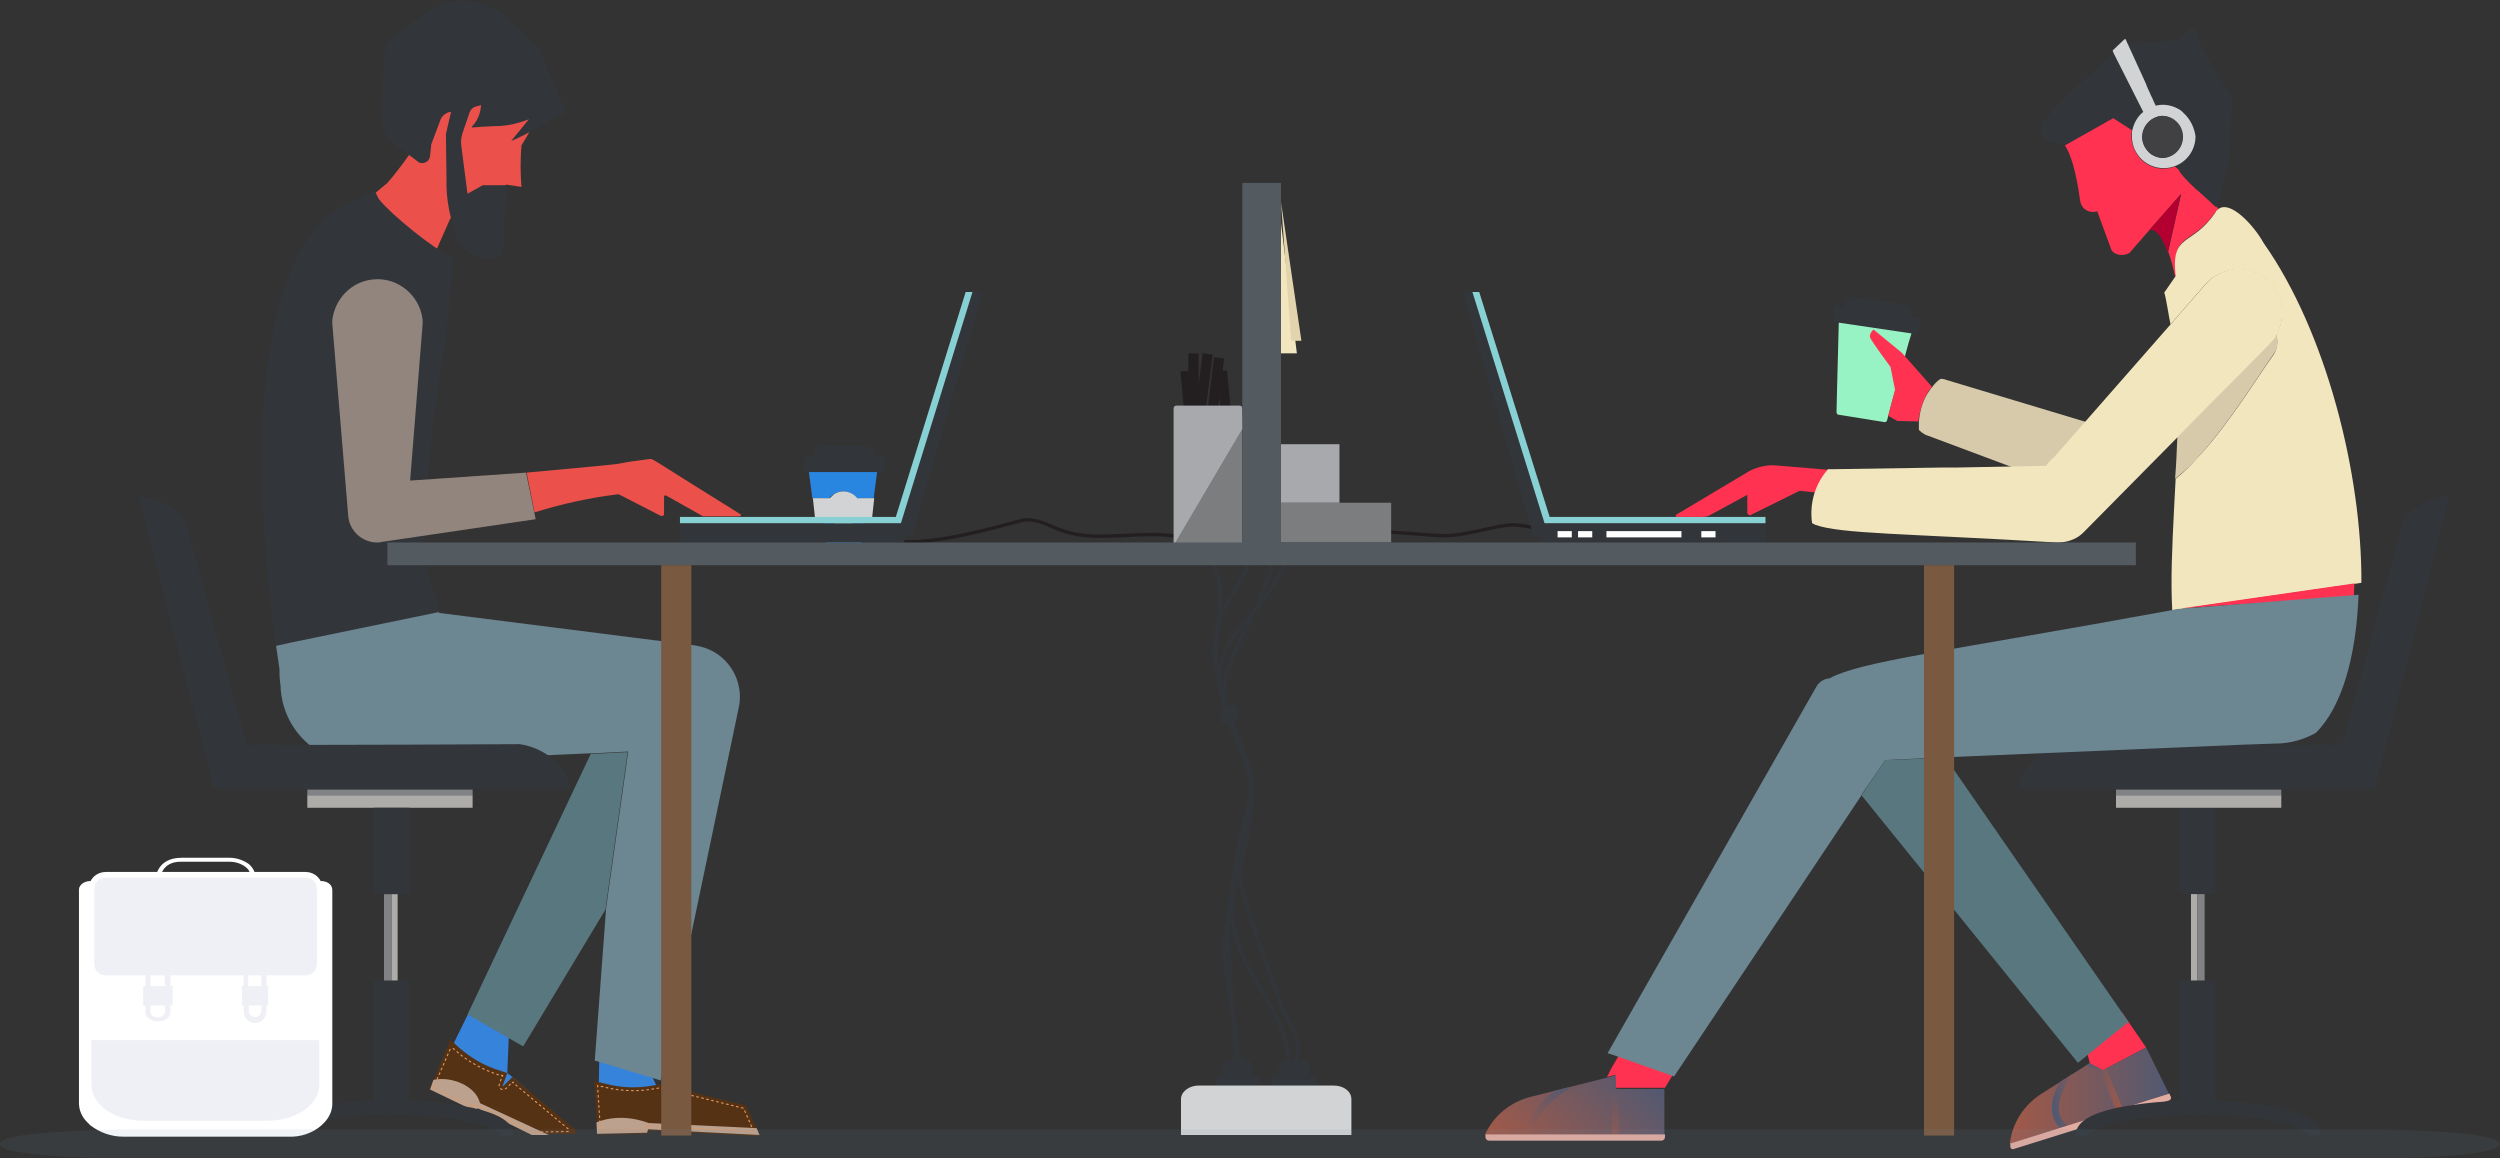 <?xml version="1.0" encoding="utf-8"?>
<!-- Generator: Adobe Illustrator 24.0.3, SVG Export Plug-In . SVG Version: 6.00 Build 0)  -->
<svg version="1.1" id="Layer_1" xmlns="http://www.w3.org/2000/svg" xmlns:xlink="http://www.w3.org/1999/xlink" x="0px" y="0px"
	 viewBox="0 0 440.1 203.9" style="enable-background:new 0 0 440.1 203.9;" xml:space="preserve">
<rect x="0" y="0" width="440.1" height="203.9" fill="#333333" stroke="none"/>
<style type="text/css">
	.st0{fill:none;}
	.st1{fill:#D1D3D4;}
	.st2{fill:#FF3351;}
	.st3{fill:#32363B;}
	.st4{fill:#414042;}
	.st5{fill:#97F3C4;}
	.st6{fill:#EB514A;}
	.st7{fill:#34C9A2;}
	.st8{fill:#B30030;}
	.st9{fill:#D6CAAA;}
	.st10{fill:#F2E6BE;}
	.st11{fill:#92857D;}
	.st12{fill:url(#SVGID_1_);}
	.st13{clip-path:url(#SVGID_3_);}
	.st14{fill:none;stroke:url(#SVGID_4_);stroke-width:1.21;stroke-miterlimit:10;}
	.st15{fill:none;stroke:url(#SVGID_5_);stroke-width:1.21;stroke-miterlimit:10;}
	.st16{fill:#E2ACA1;}
	.st17{fill:url(#SVGID_6_);}
	.st18{clip-path:url(#SVGID_8_);}
	.st19{fill:none;stroke:url(#SVGID_9_);stroke-width:1.21;stroke-miterlimit:10;}
	.st20{fill:none;stroke:url(#SVGID_10_);stroke-width:1.21;stroke-miterlimit:10;}
	.st21{fill:#ADACA9;}
	.st22{fill:#808285;}
	.st23{fill:none;stroke:#231F20;stroke-width:0.6;stroke-miterlimit:10;}
	.st24{fill:#FFFFFF;}
	.st25{fill:#87D0D3;}
	.st26{fill:#6C8692;}
	.st27{fill:#58777F;}
	.st28{fill:#3683DC;}
	.st29{fill:#2885E0;}
	.st30{fill:#563214;}
	.st31{fill:#BCA18E;}
	.st32{fill:none;stroke:#DD9762;stroke-width:0.2;stroke-linecap:round;stroke-linejoin:round;}
	.st33{fill:none;stroke:#DD9762;stroke-width:0.2;stroke-linecap:round;stroke-linejoin:round;stroke-dasharray:0.29,0.58;}
	.st34{fill:none;stroke:#DD9762;stroke-width:0.2;stroke-linecap:round;stroke-linejoin:round;stroke-dasharray:0.3,0.6;}
	.st35{fill:#1FCCE8;}
	.st36{fill:#EFF0F5;}
	.st37{fill:#EFF0F5;stroke:#FFFFFF;stroke-miterlimit:10;}
	.st38{fill:none;stroke:#32363B;stroke-width:0.6;stroke-miterlimit:10;}
	.st39{fill:none;stroke:#231F20;stroke-width:1.81;stroke-miterlimit:10;}
	.st40{fill:#A7A9AC;}
	.st41{fill:#7C7D7F;}
	.st42{fill:#E2D4AC;}
	.st43{fill:#535A60;}
	.st44{fill:#795940;}
	.st45{opacity:0.1;fill:#738DA3;enable-background:new    ;}
</style>
<title>become-a-marketplace-partner-front</title>
<g>
	<g id="fd60f5e7-d3a1-412f-bf0f-b79d294ed9f6">
		<g id="acbb3d06-9817-46c0-a0a4-bea743317fa3">
			<path class="st0" d="M384,19.6c0.2,0.1,0.3,0.2,0.4,0.4C384.3,19.8,384.2,19.7,384,19.6z"/>
			<path class="st1" d="M374.6,8l-0.1-0.2l0,0L374.6,8z"/>
			<path class="st2" d="M388.2,34.7l-1-0.9c-0.1,0-3.4-3-3.6-3.9l-0.7-0.6c-0.7,0.3-1.4,0.4-2.1,0.4c-2.3,0-4.4-1.5-5.2-3.7
				c-0.4-1-0.5-2.1-0.3-3.1l-3.3-2.1l-8.5,4.8c0.9,1.3,1.9,4,2.7,9.8c0.2,1.2,1.2,2,2.4,1.9c0,0,0,0,0.1,0l0.5-0.1l2.5,6.8
				c0.5,0.9,2.1,1.2,3.2,0.5l3.3-3.8l5.8-6.6c0,0-1.6,7-2.3,10.2c0.5,1.4,0.9,2.9,1.2,4.4l0.2-0.3c-0.9-7.7,2.9-5.1,7-11.2
				c0.1-0.2,0.3-0.3,0.4-0.5l-0.3-0.3l0,0L388.2,34.7z"/>
			<path class="st0" d="M374.6,8l3.2,7C376.7,12.5,375.5,10,374.6,8z"/>
			<path class="st3" d="M392.9,17.2c-8.1-13-4.4-7.8-6.8-12.4l-2.9,2.3l-8.8,0.7L372,9.5c-2.9,2.7-7.3,6.6-7.9,7.1s-2.6,2.8-4.3,4.8
				c-0.8,0.9-0.7,2.3,0.2,3.1c0.3,0.2,0.6,0.4,1,0.5l2.5,0.5l8.5-4.8l3.3,2.2l8.2,6.9c0.3,0.9,3.5,3.9,3.6,3.9l1,0.9l1.9,1.8l0,0
				c0.4,0.2,2.3-7.9,2.3-7.9C392.4,27.3,392.9,17.2,392.9,17.2z"/>
			<path class="st1" d="M384.4,19.9c-0.1-0.1-0.3-0.3-0.4-0.4c-1.3-0.9-2.9-1.3-4.5-0.9c-0.2-0.4-0.4-0.8-0.6-1.3l0,0
				c-0.2-0.4-0.4-0.8-0.5-1.1l-0.2-0.4c-0.1-0.3-0.3-0.6-0.4-1l-3.2-7l-0.1-0.2c-0.1-0.2-0.2-0.5-0.3-0.7h-0.2l-2.1,2l0.2,0.5
				l5.2,10.3c-1,0.8-1.6,1.9-1.9,3.1c-0.1,0.4-0.1,0.8-0.1,1.2c0,3.1,2.5,5.6,5.6,5.6c3.1,0,5.6-2.5,5.6-5.6
				C386.3,22.5,385.6,21,384.4,19.9L384.4,19.9z M380.8,27.8c-2,0-3.7-1.7-3.7-3.7c0-1.1,0.5-2.1,1.3-2.8c0.4-0.4,1-0.6,1.5-0.8
				c0.3-0.1,0.5-0.1,0.8-0.1c2,0.1,3.6,1.8,3.5,3.9C384.1,26.2,382.6,27.7,380.8,27.8z"/>
			<path class="st4" d="M380.8,27.8c2-0.1,3.6-1.8,3.5-3.9c-0.1-1.9-1.6-3.4-3.5-3.5c-0.3,0-0.5,0-0.8,0.1c-0.6,0.1-1.1,0.4-1.5,0.8
				c-1.6,1.3-1.8,3.6-0.5,5.2C378.6,27.3,379.7,27.8,380.8,27.8z"/>
			<path class="st3" d="M323,54.2c0-0.2,0.2-0.4,0.5-0.3l1.1,0.2l0.6-1.2c0.1-0.2,0.4-0.3,0.6-0.3l0,0l0.2-0.4l9.8,1.5l0.1,0.4l0,0
				c0.2,0,0.4,0.2,0.5,0.5l0.2,1.3l1.1,0.2c0.2,0,0.4,0.2,0.3,0.4c0,0,0,0,0,0l-0.3,2c0,0.2-0.2,0.4-0.5,0.3l-0.7-0.1l-12.8-1.9
				l-0.7-0.1c-0.2,0-0.4-0.2-0.3-0.4c0,0,0,0,0,0L323,54.2z"/>
			<path class="st5" d="M323.3,72.6l0.1-4.3l0,0l0.3-11.5l12.8,1.9l-0.4,1.3l0,0l-0.1,0.3l-0.7,2.6l-0.2,0.7l0,0l-1.1,3.9l0,0
				l-1,3.5l-0.8,3c-0.1,0.2-0.3,0.4-0.5,0.3l-8.1-1.3C323.5,73,323.3,72.8,323.3,72.6z"/>
			<polygon class="st6" points="397,43.4 397,43.4 397,43.4 			"/>
			<polygon class="st7" points="399.9,43.4 399.8,43.4 399.9,43.3 			"/>
			<path class="st2" d="M339.3,69.2c0.2-0.4,0.5-0.7,0.8-1.1l-5.3-6l-5-4.1c0,0-0.8,0.8-0.6,1.4s3.6,5.2,3.6,5.2l0.8,4l-1.2,4.6
				l1.6,0.9l3.7,0.1C337.9,72.6,338.4,70.8,339.3,69.2z"/>
			<path class="st8" d="M378.2,40.7c0.9-0.7,2.2,0.4,3.4,3.7c0.8-3.2,2.3-10.2,2.3-10.2L378.2,40.7z"/>
			<path class="st0" d="M393,47.4c0.2,0,0.5-0.1,0.7-0.1C393.4,47.3,393.2,47.3,393,47.4z"/>
			<path class="st0" d="M393.8,47.3L393.8,47.3z"/>
			<path class="st9" d="M387.2,80.2c5.4-5.9,10.7-14.6,13-17.8c0.8-1,0.9-2.4,0.5-3.6c-0.1,0.3-0.3,0.5-0.5,0.8
				c-0.2,0.3-0.5,0.6-0.8,0.9l0,0l-16,16.3l-0.1,0.1c-0.1,2.5-0.2,4.9-0.4,7.4C384.5,83,386,81.7,387.2,80.2z"/>
			<path class="st10" d="M398.5,42.8L398.5,42.8c-1.7-3.1-6-7.8-8.1-5.9c-0.2,0.1-0.3,0.3-0.4,0.5c-4.1,6.1-7.9,3.5-7,11.2l-0.2,0.3
				l-1.8,2.6c0.4,1.3,0.8,4.3,1.1,5.6l6.1-7l0,0c1.2-1.4,2.9-2.3,4.8-2.6c0.2,0,0.4,0,0.7-0.1h0.5c4.3,0.1,7.6,3.7,7.5,7.9
				c0,1.3-0.4,2.5-1,3.6c0.4,1.2,0.2,2.6-0.5,3.6c-2.3,3.1-7.6,11.9-13,17.7c-1.3,1.5-2.7,2.9-4.2,4.1c-0.1,1.9-0.2,3.8-0.3,5.7
				c-0.3,6.2-0.6,12-0.3,17.4l1.6-0.2l30.4-4.4l1.3-0.2C415.8,83.4,409.5,58.4,398.5,42.8z"/>
			<polygon class="st11" points="388.2,50 382.1,57 388.2,50 			"/>
			
				<linearGradient id="SVGID_1_" gradientUnits="userSpaceOnUse" x1="269.111" y1="-1.371" x2="288.966" y2="18.484" gradientTransform="matrix(1 0 0 -1 0 206)">
				<stop  offset="0" style="stop-color:#A25947"/>
				<stop  offset="1" style="stop-color:#515972"/>
			</linearGradient>
			<path class="st12" d="M284.5,191.6l-0.1-2.3l-1.1,0.3l-13.9,3.5c-3.5,0.9-6.5,3.3-8,6.7h31.6v-8.1H284.5z"/>
			<g>
				<defs>
					<path id="SVGID_2_" d="M284.5,191.6l-0.1-2.3l-1.1,0.3l-13.9,3.5c-3.5,0.9-6.5,3.3-8,6.7h31.6v-8.1H284.5z"/>
				</defs>
				<clipPath id="SVGID_3_">
					<use xlink:href="#SVGID_2_"  style="overflow:visible;"/>
				</clipPath>
				<g class="st13">
					
						<linearGradient id="SVGID_4_" gradientUnits="userSpaceOnUse" x1="267.204" y1="4.981" x2="276.761" y2="14.539" gradientTransform="matrix(1 0 0 -1 0 206)">
						<stop  offset="0" style="stop-color:#A25947"/>
						<stop  offset="1" style="stop-color:#515972"/>
					</linearGradient>
					<path class="st14" d="M276.1,191c0,0-7.4,4.1-7.4,10.8"/>
					
						<linearGradient id="SVGID_5_" gradientUnits="userSpaceOnUse" x1="280.473" y1="5.522" x2="288.348" y2="13.398" gradientTransform="matrix(1 0 0 -1 0 206)">
						<stop  offset="0" style="stop-color:#A25947"/>
						<stop  offset="1" style="stop-color:#515972"/>
					</linearGradient>
					<line class="st15" x1="284.4" y1="189.3" x2="284.4" y2="203.8"/>
				</g>
			</g>
			<path class="st16" d="M261.5,199.7v0.5c0,0.3,0.3,0.6,0.6,0.6h30.4c0.3,0,0.6-0.3,0.6-0.6v-0.5H261.5z"/>
			<path class="st2" d="M283.7,188L283.7,188c-0.1,0.2-0.7,1.4-0.8,1.6l1.5-0.4l0.1,2.3h8.6l2.7-4.5l-9.7-3.1L283.7,188z"/>
			<path class="st2" d="M377.8,184.4L377.8,184.4l-4.2-6.1l-6.7,4.9l1,4l2.3,1.2L377.8,184.4z"/>
			
				<linearGradient id="SVGID_6_" gradientUnits="userSpaceOnUse" x1="353.85" y1="13.09" x2="381.82" y2="13.09" gradientTransform="matrix(1 0 0 -1 0 206)">
				<stop  offset="0" style="stop-color:#A25947"/>
				<stop  offset="1" style="stop-color:#515972"/>
			</linearGradient>
			<path class="st17" d="M378.5,185.8l-0.7-1.4l-7.6,4l-2.3-1.2h-0.1l-8.5,5.4c-3.1,2-5.1,5.2-5.5,8.8l0,0l28-8.9L378.5,185.8z"/>
			<g>
				<defs>
					<path id="SVGID_7_" d="M378.5,185.8l-0.7-1.4l-7.6,4l-2.3-1.2h-0.1l-8.5,5.4c-3.1,2-5.1,5.2-5.5,8.8l0,0l28-8.9L378.5,185.8z"
						/>
				</defs>
				<clipPath id="SVGID_8_">
					<use xlink:href="#SVGID_7_"  style="overflow:visible;"/>
				</clipPath>
				<g class="st18">
					
						<linearGradient id="SVGID_9_" gradientUnits="userSpaceOnUse" x1="229.331" y1="-14.723" x2="235.421" y2="-14.723" gradientTransform="matrix(0.99 -0.14 -0.14 -0.99 132.37 210.83)">
						<stop  offset="0" style="stop-color:#515972"/>
						<stop  offset="1" style="stop-color:#A25947"/>
					</linearGradient>
					<path class="st19" d="M365.8,187c0,0-7.3,7.8-2.1,11.7"/>
					
						<linearGradient id="SVGID_10_" gradientUnits="userSpaceOnUse" x1="366.603" y1="14.985" x2="373.848" y2="14.985" gradientTransform="matrix(1 0 0 -1 0 206)">
						<stop  offset="0" style="stop-color:#515972"/>
						<stop  offset="1" style="stop-color:#A25947"/>
					</linearGradient>
					<polyline class="st20" points="366.9,186.6 370.2,188.4 373.3,195.8 					"/>
				</g>
			</g>
			<path class="st16" d="M353.9,201.3v0.6c0,0.2,0.2,0.4,0.4,0.4c0,0,0.1,0,0.1,0l27.5-8.6c0.2-0.1,0.3-0.3,0.3-0.5c0,0,0,0,0,0
				l-0.3-0.7L353.9,201.3z"/>
			<path class="st3" d="M422.7,93.1c-0.9,3.5-7,25.9-10.4,38c-12,0.1-48.1-0.1-48.1-0.1c-2.6,0.4-5,1.6-6.7,3.5
				c-2.6,3.1-2.1,4.4-2.1,4.4H418l13.2-51.6C431.2,87.3,424,88.1,422.7,93.1z"/>
			<polygon class="st3" points="383.7,142.2 383.7,157.4 385.7,157.4 388.1,157.4 389.9,157.4 389.9,142.2 			"/>
			<path class="st3" d="M388.1,172.6h-4.4v21.2c1,0,2.1-0.1,3.1-0.1s2.1,0,3.1,0.1v-21.2H388.1z"/>
			<path class="st3" d="M401.1,195c-3.7-0.7-7.4-1.1-11.1-1.2c-1,0-2.1-0.1-3.1-0.1s-2.1,0-3.1,0.1c-3.7,0.1-7.5,0.5-11.1,1.2
				c-4.9,1.1-7.3,2.6-7.3,4.9h2.4c0-1.3,6.4-3.7,19.2-3.7c4.6-0.1,9.2,0.3,13.8,1.2c4.3,0.9,5.4,2.1,5.4,2.5h2.4
				C408.4,197.6,406,196,401.1,195z"/>
			<rect x="385.7" y="157.4" class="st21" width="1.1" height="15.2"/>
			<rect x="386.8" y="157.4" class="st22" width="1.3" height="15.2"/>
			<rect x="372.5" y="139" class="st22" width="29.1" height="1"/>
			<polygon class="st21" points="372.5,140 372.5,142.2 383.7,142.2 389.9,142.2 401.6,142.2 401.6,140 			"/>
			<path class="st23" d="M273.2,93.2c-0.2,0-0.4,0-0.6,0c-2.1,0-4.2-0.8-6.2-0.8c-3,0-8,1.9-12.2,1.9c-2.6,0-8.1-0.7-12-0.7
				c-0.8,0-1.7,0-2.5,0.1"/>
			<polygon class="st3" points="257.5,51.4 259.2,51.4 271.9,92.1 310.8,92.1 310.8,95.5 271.2,95.5 271.2,94.4 270,94.4 			"/>
			<rect x="299.5" y="93.5" class="st24" width="2.5" height="1.1"/>
			<rect x="277.8" y="93.5" class="st24" width="2.5" height="1.1"/>
			<rect x="274.2" y="93.5" class="st24" width="2.5" height="1.1"/>
			<rect x="282.8" y="93.5" class="st24" width="13.2" height="1.1"/>
			<polygon class="st25" points="260.4,51.4 272.8,91 310.8,91 310.8,92.1 273.1,92.1 271.9,92.1 259.2,51.4 			"/>
			<path class="st2" d="M321.8,82.7l-9.6-0.8c-1.6,0-3.3,0.4-4.7,1.3l-12.4,7.4c-0.1,0.1-0.1,0.2-0.1,0.3c0,0.1,0.1,0.1,0.2,0.1h4.7
				c0.3,0,0.6-0.1,0.9-0.2l3.5-1.9l3.3-1.8v3.1c0,0.3,0.2,0.5,0.5,0.5c0.1,0,0.2,0,0.2-0.1l8.5-4.2l3.7,0.4L321.8,82.7z"/>
			<path class="st9" d="M342.7,66.9L342.7,66.9l-0.3-0.1c-0.3-0.1-0.6-0.1-0.8-0.1c-0.6,0.4-1.1,0.9-1.5,1.5
				c-0.3,0.3-0.5,0.7-0.8,1.1c-0.9,1.5-1.4,3.3-1.5,5.1c0,0.5,0,0.9,0,1.3c0.2,0.2,0.4,0.3,0.6,0.5c0.3,0.2,0.6,0.4,1,0.5l0,0
				l15.5,5.8l1.5,0.8h4.9l10.2-7.4l0.1-0.3L342.7,66.9z"/>
			<path class="st2" d="M414.5,102.7l-30.5,4.4l30.4-2.1C414.4,104.4,414.4,103.3,414.5,102.7z"/>
			<path class="st26" d="M383.4,107.2l-1,0.2c-39.9,7.3-54.8,9-60.3,12c-1,0.1-1.8,0.6-2.3,1.4L283,185.4l1.8,0.6l9.9,3.5l33-49.5
				l0.2-0.4l4-5.8l10.6-0.5h0.3l51.9-2.2l5.8-0.2h0.1c2.5,0,5-0.7,7.1-1.9c4.6-4.6,7.1-13.5,7.5-24.3L383.4,107.2z"/>
			<polygon class="st27" points="327.9,139.7 327.7,140 365.8,187.1 374.7,179.9 342.5,133.4 331.9,133.8 			"/>
			<path class="st10" d="M401.8,54.8c-0.2-4.1-3.4-7.3-7.5-7.5h-0.5c-0.2,0-0.5,0-0.7,0.1c-1.9,0.3-3.6,1.2-4.8,2.6l-6.1,7
				l-20.7,23.6L361,81l-0.6,0.7l-0.2,0.3l-15.5,0.3h-0.9h-1.5l-19.7,0.3h-0.8c-2.3,2.6-3.3,6.1-2.8,9.5c0.2,0.1,0.4,0.2,0.6,0.3
				c4.5,1.6,15.5,1.5,42.4,3.1h0.6c1.6-0.1,3.2-0.7,4.3-1.9l0,0l16.4-16.6l0.1-0.1l16.1-16.3l0,0c0.3-0.3,0.5-0.6,0.8-0.9
				c0.2-0.2,0.3-0.5,0.5-0.8C401.5,57.6,401.8,56.2,401.8,54.8z"/>
			<polygon class="st28" points="90.2,189.6 89.3,188.9 89.6,181.9 82.9,177.5 79.8,183.8 79.3,188.4 82.2,191.7 86.2,194.9 
				92.5,195.6 93,192 			"/>
			<path class="st29" d="M148.5,91.7c-0.7,0-1.4-0.3-1.8-0.9h-1.9l0.6,4.6c0,0.2,0.2,0.3,0.3,0.3h5.7c0.2,0,0.3-0.1,0.3-0.3l0.6-4.6
				h-1.9C149.8,91.3,149.2,91.7,148.5,91.7z"/>
			<path class="st3" d="M155.1,80.5h-1l-0.4-1.2c-0.1-0.2-0.3-0.3-0.5-0.4l0,0l-0.1-0.4h-9.1l-0.1,0.4l0,0c-0.2,0-0.4,0.2-0.5,0.4
				l-0.4,1.2h-1c-0.2,0-0.4,0.2-0.4,0.4v1.9c0,0.2,0.2,0.4,0.4,0.4l0,0h13.3c0.2,0,0.4-0.2,0.4-0.4l0,0v-1.9c0-0.2-0.2-0.4-0.4-0.4
				C155.2,80.4,155.1,80.5,155.1,80.5z"/>
			<path class="st29" d="M143,87.7h3c1-1.3,2.9-1.6,4.2-0.6c0.2,0.2,0.4,0.4,0.6,0.6h3l0.6-4.6h-12L143,87.7z"/>
			<path class="st1" d="M150.9,87.7L150.9,87.7c-1-1.3-2.9-1.6-4.2-0.6c-0.2,0.2-0.4,0.4-0.6,0.6h-3l0.4,3.7h2.6
				c1,1.3,2.9,1.6,4.2,0.6c0.2-0.2,0.4-0.4,0.6-0.6h2.6l0.4-3.7H150.9z"/>
			<path class="st23" d="M157.2,94.6c0.8,0.5,1.7,0.8,2.7,0.8c7.9,0,19.7-3.9,20.7-3.9c4.3,0,5.2,2.9,13.1,2.9
				c3.1,0,6.2-0.3,9.2-0.3c3.5,0,5.7,0.6,8.5,0.6c0.6,0,1.1,0,1.7-0.1"/>
			<path class="st28" d="M114.9,192.4l1.2-0.2l-2.6-5.3l-8-0.7l-0.1,5.6l1.3,0.3C109.4,192.7,112.2,192.8,114.9,192.4z"/>
			<path class="st6" d="M93.7,19.7c-1.2-4.9-6.2-7.8-11.1-6.6c-2.9,0.7-5.3,2.9-6.3,5.7l-3.7,7.4l-0.1-0.1c0,0.2-0.1,0.4-0.1,0.6
				L72,27.3c-1.2,1.7-2.5,3.4-3.8,4.9l-3.5,2.9l9.6,7.2c0.7,0.6,2.2,2.2,2.7,1.3l2.3-5.2l3.7-0.2l2.6-1.3l3.5-4.4l2.7,0.4
				c-0.2-2.4-0.2-4.9,0-7.3C93.5,22.8,94.4,21.4,93.7,19.7z"/>
			<path class="st3" d="M99.5,19.7c0,0-7.2,4.3-9.5,5.1l3.1-3.8c-1.8,0.7-3.8,1.2-5.8,1.2c-7.4,0.2-3,1.3-2.6-3.7L84,18.7
				c-0.7,0.1-1.2,0.6-1.4,1.3l-1.2,3.5c-0.2,0.7-0.3,1.4-0.2,2.1l1.1,8.5l2.7-1.5h4.3L88.6,41c-0.1,1.4,0.4,4.2-1.1,4.2l-1,0.1
				c-1.5,0.2-2.9-0.1-4.1-1l0,0c-0.9-0.7-1.6-1.6-2-2.7c-1.2-3.2-1.9-6.6-1.8-10l-0.1-8l0.9-3.9l-0.2,0c-0.8,0.2-1.5,0.8-1.7,1.5
				L76,25.2c-0.1,0.2-0.1,0.3-0.1,0.5l-0.2,1.8c-0.1,0.8-0.8,1.3-1.6,1.2c-0.2,0-0.4-0.1-0.6-0.3l-2-1.5l-1.5-1
				c-1.9-1.3-2.9-3.5-2.8-5.8l0.5-10.6c0.1-1.3,0.7-2.5,1.8-3.3l6.1-4.2c2.8-1.9,6.3-2.4,9.5-1.2c1.3,0.5,2.4,0.9,2.6,1
				c0.5,0.2,6.6,6.3,6.9,6.6C95,8.6,99.5,19.7,99.5,19.7z"/>
			<path class="st3" d="M74.8,99.2l-0.1-0.3c-1-5.3,2.2-32,3.7-38.4l1.4-14.9c-6.4-3.8-12.8-9.7-13.3-10.9s-0.6-1.3-2.1-0.5
				l-2.9,1.7c-0.1,0-22.7,5-12.9,77.9l2.7-0.6l25.8-5.3l0.3-0.1c-0.5-2-1.1-3.8-1.6-5.2C75.4,101.5,75.1,100.3,74.8,99.2z"/>
			<polygon class="st0" points="90.3,30.2 90.3,30.2 90.3,30.2 			"/>
			<polygon class="st7" points="87.4,30.2 87.4,30.2 87.4,30.2 			"/>
			<path class="st11" d="M72.2,84.6L74.4,57l0,0c0-0.2,0-0.5,0-0.7c-0.5-4.4-4.5-7.6-8.8-7.1c-3.7,0.4-6.6,3.3-7.1,7.1
				c0,0.2,0,0.5,0,0.7l0,0l2.8,33.8l0,0c0.2,2.7,2.5,4.7,5.1,4.7c0.3,0,0.5,0,0.8-0.1l0,0l27.1-4l-1.7-8.2L72.2,84.6z"/>
			<polygon class="st27" points="104.7,132.7 104,132.7 82.3,178.6 92.1,184.2 106.6,160.1 106.8,158.5 110.5,132.4 			"/>
			<path class="st30" d="M131.3,194.6l-15-3.7h-0.2l-1.2,0.2c-2.7,0.5-5.6,0.4-8.2-0.3l-1.3-0.3l-0.6-0.1c-0.5-0.1-0.2,0.3-0.1,0.8
				l0.5,8.5l8.8-0.1l0.2-0.6l19.6,1L131.3,194.6z"/>
			<path class="st30" d="M101.3,198.9l-11.1-9.3l-1.6,1.6c0,0-0.1,0-0.1,0c0,0,0-0.1,0-0.1l0.8-2.2l-1.2-0.4c-2.7-0.8-5.1-2.2-7.2-4
				l-1-0.9l-0.5-0.4c-0.4-0.3-0.3,0.2-0.4,0.6l-3.3,7.8l7.9,3.8l0.5-0.5l9.6,4.7h7.6L101.3,198.9z"/>
			<path class="st31" d="M76.3,190.1c3.2-0.7,7.5,1.1,8.2,4.1l12.1,5.6h-3l-9.5-4.7l-0.5,0.5l-7.9-3.8L76.3,190.1z"/>
			<path class="st31" d="M105.1,199.6l-0.1-2c0,0,3.8-1.9,9.2,0.1l19,0.9l0.5,1.2l-19.6-1l-0.2,0.6L105.1,199.6z"/>
			<g>
				<polyline class="st32" points="84,194.5 83.8,194.4 83.7,194.5 				"/>
				<polyline class="st32" points="83.5,194.8 83.4,194.9 83.2,194.8 				"/>
				<line class="st33" x1="82.7" y1="194.6" x2="76.8" y2="191.7"/>
				<polyline class="st32" points="76.5,191.6 76.3,191.5 76.4,191.4 				"/>
				<path class="st34" d="M76.6,190.8l2.6-6c0.1-0.2,0.4-0.3,0.6-0.2c0,0,0.1,0,0.1,0.1l0.6,0.5c2.2,1.9,4.7,3.2,7.5,4.1h0.1"/>
				<polyline class="st32" points="88.3,189.3 88.5,189.3 88.4,189.5 				"/>
				<path class="st34" d="M88.2,190l-0.3,0.9c-0.1,0.3,0,0.7,0.3,0.8l0.2,0.1h0.2c0.2,0,0.4-0.1,0.5-0.2l0.9-0.9"/>
				<polyline class="st32" points="90.2,190.6 90.3,190.5 90.4,190.6 				"/>
				<path class="st34" d="M90.8,191l9.3,7.8c0.1,0.1,0.1,0.2,0,0.3c0,0.1-0.1,0.1-0.2,0.1l-6.3,0.1l-9.4-4.6"/>
			</g>
			<path class="st34" d="M113.7,198.2l-0.2,0.7l-7.8,0.1l-0.5-7.9l1.3,0.3c1.6,0.4,3.3,0.6,5,0.6c1.2,0,2.3-0.1,3.5-0.3l1.3-0.2
				l14.6,3.6l1.8,4.1L113.7,198.2z"/>
			<path class="st3" d="M67.6,172.6h4.4v21.2c-1,0-2.1-0.1-3.1-0.1s-2.1,0-3.1,0.1v-21.2H67.6z"/>
			<path class="st3" d="M54.7,195c3.7-0.7,7.4-1.1,11.1-1.2c1,0,2.1-0.1,3.1-0.1s2.1,0,3.1,0.1c3.7,0.1,7.5,0.5,11.1,1.2
				c4.9,1.1,7.3,2.6,7.3,4.9h-2.4c0-1.3-6.4-3.7-19.2-3.7c-4.6-0.1-9.2,0.3-13.8,1.2c-4.3,0.9-5.4,2.1-5.4,2.5h-2.4
				C47.3,197.6,49.7,196,54.7,195z"/>
			<rect x="68.9" y="157.4" class="st21" width="1.1" height="15.2"/>
			<rect x="67.6" y="157.4" class="st22" width="1.3" height="15.2"/>
			<rect x="54.1" y="139" class="st22" width="29.1" height="1"/>
			<polygon class="st21" points="83.2,140 83.2,142.2 72.1,142.2 65.8,142.2 54.1,142.2 54.1,140 			"/>
			<polygon class="st3" points="173,51.4 171.2,51.4 158.6,92.1 119.7,92.1 119.7,95.5 159.2,95.5 159.2,94.4 160.5,94.4 			"/>
			<polygon class="st25" points="170,51.4 157.7,91 119.7,91 119.7,92.1 157.4,92.1 158.6,92.1 171.2,51.4 			"/>
			<path class="st35" d="M47.9,157.3L47.9,157.3z"/>
			<path class="st24" d="M28.2,154.8h-0.8c0,0,0-3.8,4.6-3.8h8.4c1.2,0,2.4,0.4,3.4,1.1c0.8,0.7,1.3,1.7,1.2,2.7h-0.8
				c0-0.9-0.3-1.7-1-2.2c-0.8-0.6-1.8-0.9-2.8-0.9H32C28.3,151.6,28.2,154.7,28.2,154.8z"/>
			<path class="st24" d="M56.5,155.1H15.9c-1.1,0-2,0.7-2,1.5v37.6c0,1.2,0.5,2.4,1.4,3.3c0.2,0.2,0.4,0.4,0.6,0.6
				c1.7,1.3,3.7,2,5.8,2h29c2.2,0.1,4.3-0.6,5.9-2c0.2-0.2,0.4-0.4,0.6-0.6c0.8-0.9,1.3-2,1.3-3.2v-37.6
				C58.5,155.7,57.6,155.1,56.5,155.1z"/>
			<path class="st36" d="M16.1,191c0,3.5,4.1,6.3,9.2,6.3H47c5.1,0,9.2-2.8,9.2-6.3v-7.9H16.1V191z"/>
			<path class="st37" d="M18.6,154h35.2c1.4,0,2.5,1.1,2.5,2.5v13.2c0,1.4-1.1,2.5-2.5,2.5H18.6c-1.4,0-2.5-1.1-2.5-2.5v-13.2
				C16.1,155.1,17.2,154,18.6,154z"/>
			<path class="st36" d="M30,169.3h-4.4v4.3h-0.4v3.5h0.4v1.1c0,0.9,1,1.6,2.2,1.6s2.2-0.7,2.2-1.6V177h0.4v-3.5H30V169.3z
				 M26.5,170h2.5v3.6h-2.5L26.5,170z M29.1,178.1c0,0.5-0.6,1-1.3,1s-1.3-0.4-1.3-1V177h2.5L29.1,178.1z"/>
			<path class="st36" d="M47.2,173.5h-0.3v-4.3h-4v4.3h-0.3v3.5h0.3v1.1c0,1.1,0.9,2,2,2s2-0.9,2-2V177h0.3V173.5z M43.8,170H46v3.6
				h-2.3V170z M46,178.1c-0.1,0.6-0.7,1.1-1.3,0.9c-0.5-0.1-0.9-0.5-0.9-0.9V177H46V178.1z"/>
			<path class="st6" d="M130.3,90.5c-15.8-9.8-15.2-9.7-15.9-9.7c-10.2,1.3,2.3,0.2-21.7,2.4l1.4,7c4.8-1.5,9.8-2.6,14.8-3.2
				l7.4,3.8c0.2,0.1,0.5,0,0.6-0.2c0-0.1,0-0.1,0-0.2v-3c0-0.1,0.1-0.2,0.2-0.2c0,0,0.1,0,0.1,0l6.4,3.6c0.1,0.1,0.2,0.1,0.4,0.1
				h6.1c0.1,0,0.3,0,0.3-0.2S130.5,90.5,130.3,90.5L130.3,90.5z"/>
			<path class="st26" d="M130,124.8c1.2-4.9-1.9-9.9-6.8-11c-0.3-0.1-0.6-0.1-1-0.2l0,0l-44.9-5.7l-0.3-0.1l-25.7,5.3l-2.7,0.6
				c0.2,1.3,0.4,2.7,0.6,4.1c0,0.2,0,0.5,0,0.7c0,0.8,0.1,1.6,0.2,2.4c0.3,7.6,6.6,13.5,14.1,13.5h0.7l39.9-1.8h0.7l5.8-0.3
				l-3.7,26.1l-0.2,1.5l-2,26.8l11.6,3.5L130,124.8L130,124.8z"/>
			<polygon class="st3" points="72.1,142.2 72.1,157.4 70,157.4 67.6,157.4 65.8,157.4 65.8,142.2 			"/>
			<path class="st3" d="M33,93.1c0.9,3.5,7,25.9,10.4,38c12,0.1,48.1-0.1,48.1-0.1c2.6,0.4,5,1.6,6.7,3.5c2.6,3.1,2.1,4.4,2.1,4.4
				H37.7L24.5,87.4C24.5,87.4,31.8,88.1,33,93.1z"/>
			<rect x="213.9" y="189.5" class="st3" width="7.9" height="1.6"/>
			<rect x="223.9" y="189.5" class="st3" width="7.9" height="1.6"/>
			<path class="st3" d="M216.4,186.7h2.9c0.6,0,1.2,0.5,1.2,1.2v1.9l0,0h-5.3l0,0v-1.9C215.2,187.3,215.7,186.7,216.4,186.7z"/>
			<path class="st3" d="M226.4,186.7h2.9c0.6,0,1.2,0.5,1.2,1.2v1.9l0,0h-5.3l0,0v-1.9C225.2,187.3,225.8,186.7,226.4,186.7z"/>
			<path class="st1" d="M237.9,193.5c0-1.4-1.4-2.4-3.1-2.4H211c-1.7,0-3.1,1.1-3.1,2.4v6.3h30L237.9,193.5z"/>
			<path class="st38" d="M220.7,95.2c-0.2,7.1-6.9,10.6-6.9,19.1c0,9.4,6.4,16.8,6.4,26.6c0,8.8-4.6,17.6-4.6,26.1
				c0,5.9,1.9,11.7,1.9,17.6c0,0.7,0,1.4-0.1,2.2"/>
			<path class="st38" d="M211.4,97c2.7,2.2,3.4,5.1,3.4,8.2s-0.7,6.4-0.7,9.4c0,11.6,6.4,20.1,6.4,23.7l0,0c0,8.4-4.2,13.8-4.2,25
				c0,7.4,0.6,18.5,2.5,25.2"/>
			<path class="st38" d="M226.7,98c-5.4,12.5-11.9,12.6-11.9,21.3c0,6.6,5.5,12.6,5.5,19c0,3.8-3.4,10.8-3.4,21.9
				c0,11.3,10.2,16.4,9.9,28.1"/>
			<path class="st38" d="M224.5,97c-2.3,11.1-9,18.1-9,25c0,5.9,4.7,10.3,4.7,17.1c0,5-2,9.9-2,14.9c0,3.4,7.7,23.8,7.7,23.9
				c1.2,3.1,4.1,5.1,1.6,10.2"/>
			<path class="st3" d="M216.6,124.3c0.1-0.1,0.2-0.1,0.3-0.2c0.2,0,0.5,0.1,0.6,0.3c0.1,0.2,0.2,0.4,0.3,0.7
				c0.2,0.4,0.2,0.8,0.1,1.2c-0.1,0.2-0.2,0.4-0.4,0.6c-0.5,0.4-1.1,0.6-1.7,0.7c-0.1,0-0.2,0-0.3,0c-0.1,0-0.2-0.1-0.2-0.2
				C214,125.8,215.5,125.2,216.6,124.3z"/>
			<line class="st39" x1="210.1" y1="62.2" x2="210.1" y2="78.1"/>
			<line class="st39" x1="208.7" y1="65.3" x2="210.2" y2="81"/>
			<line class="st39" x1="215.1" y1="65.3" x2="216.6" y2="81"/>
			<line class="st39" x1="212.6" y1="62.3" x2="210.6" y2="78"/>
			<line class="st39" x1="214.6" y1="63" x2="212.7" y2="78.8"/>
			<path class="st40" d="M218.7,71.9c0-0.3-0.2-0.5-0.5-0.5h-11.1c-0.3,0-0.5,0.2-0.5,0.5v23.8h0.3l11.9-20.2L218.7,71.9z"/>
			<polygon class="st41" points="218.7,75.5 206.8,95.7 218.7,95.7 			"/>
			<path class="st40" d="M77.3,107.9v-0.1l-0.3,0.1L77.3,107.9z"/>
			<rect x="225.5" y="88.5" class="st41" width="19.4" height="7"/>
			<rect x="225.5" y="78.2" class="st40" width="10.3" height="10.3"/>
			<polyline class="st10" points="225.5,39.2 228.3,62.2 225.5,62.2 225.5,39.2 			"/>
			<polyline class="st42" points="225.5,35.5 229.1,60 227.3,60 225.5,35.5 			"/>
			<polygon class="st43" points="225.5,95.5 225.5,32.2 218.7,32.2 218.7,95.5 68.2,95.5 68.2,99.5 376,99.5 376,95.5 			"/>
			<rect x="116.4" y="99.5" class="st44" width="5.3" height="100.4"/>
			<rect x="338.7" y="99.5" class="st44" width="5.3" height="100.4"/>
			<path class="st45" d="M417.2,198.8H22.9c-5.7,0.1-22.9,0.4-22.9,2.6c0,2.6,24.7,2.6,24.7,2.6h390.7c0,0,24.7,0,24.7-2.6
				C440.1,199.2,422.9,198.9,417.2,198.8z"/>
		</g>
	</g>
</g>
</svg>
